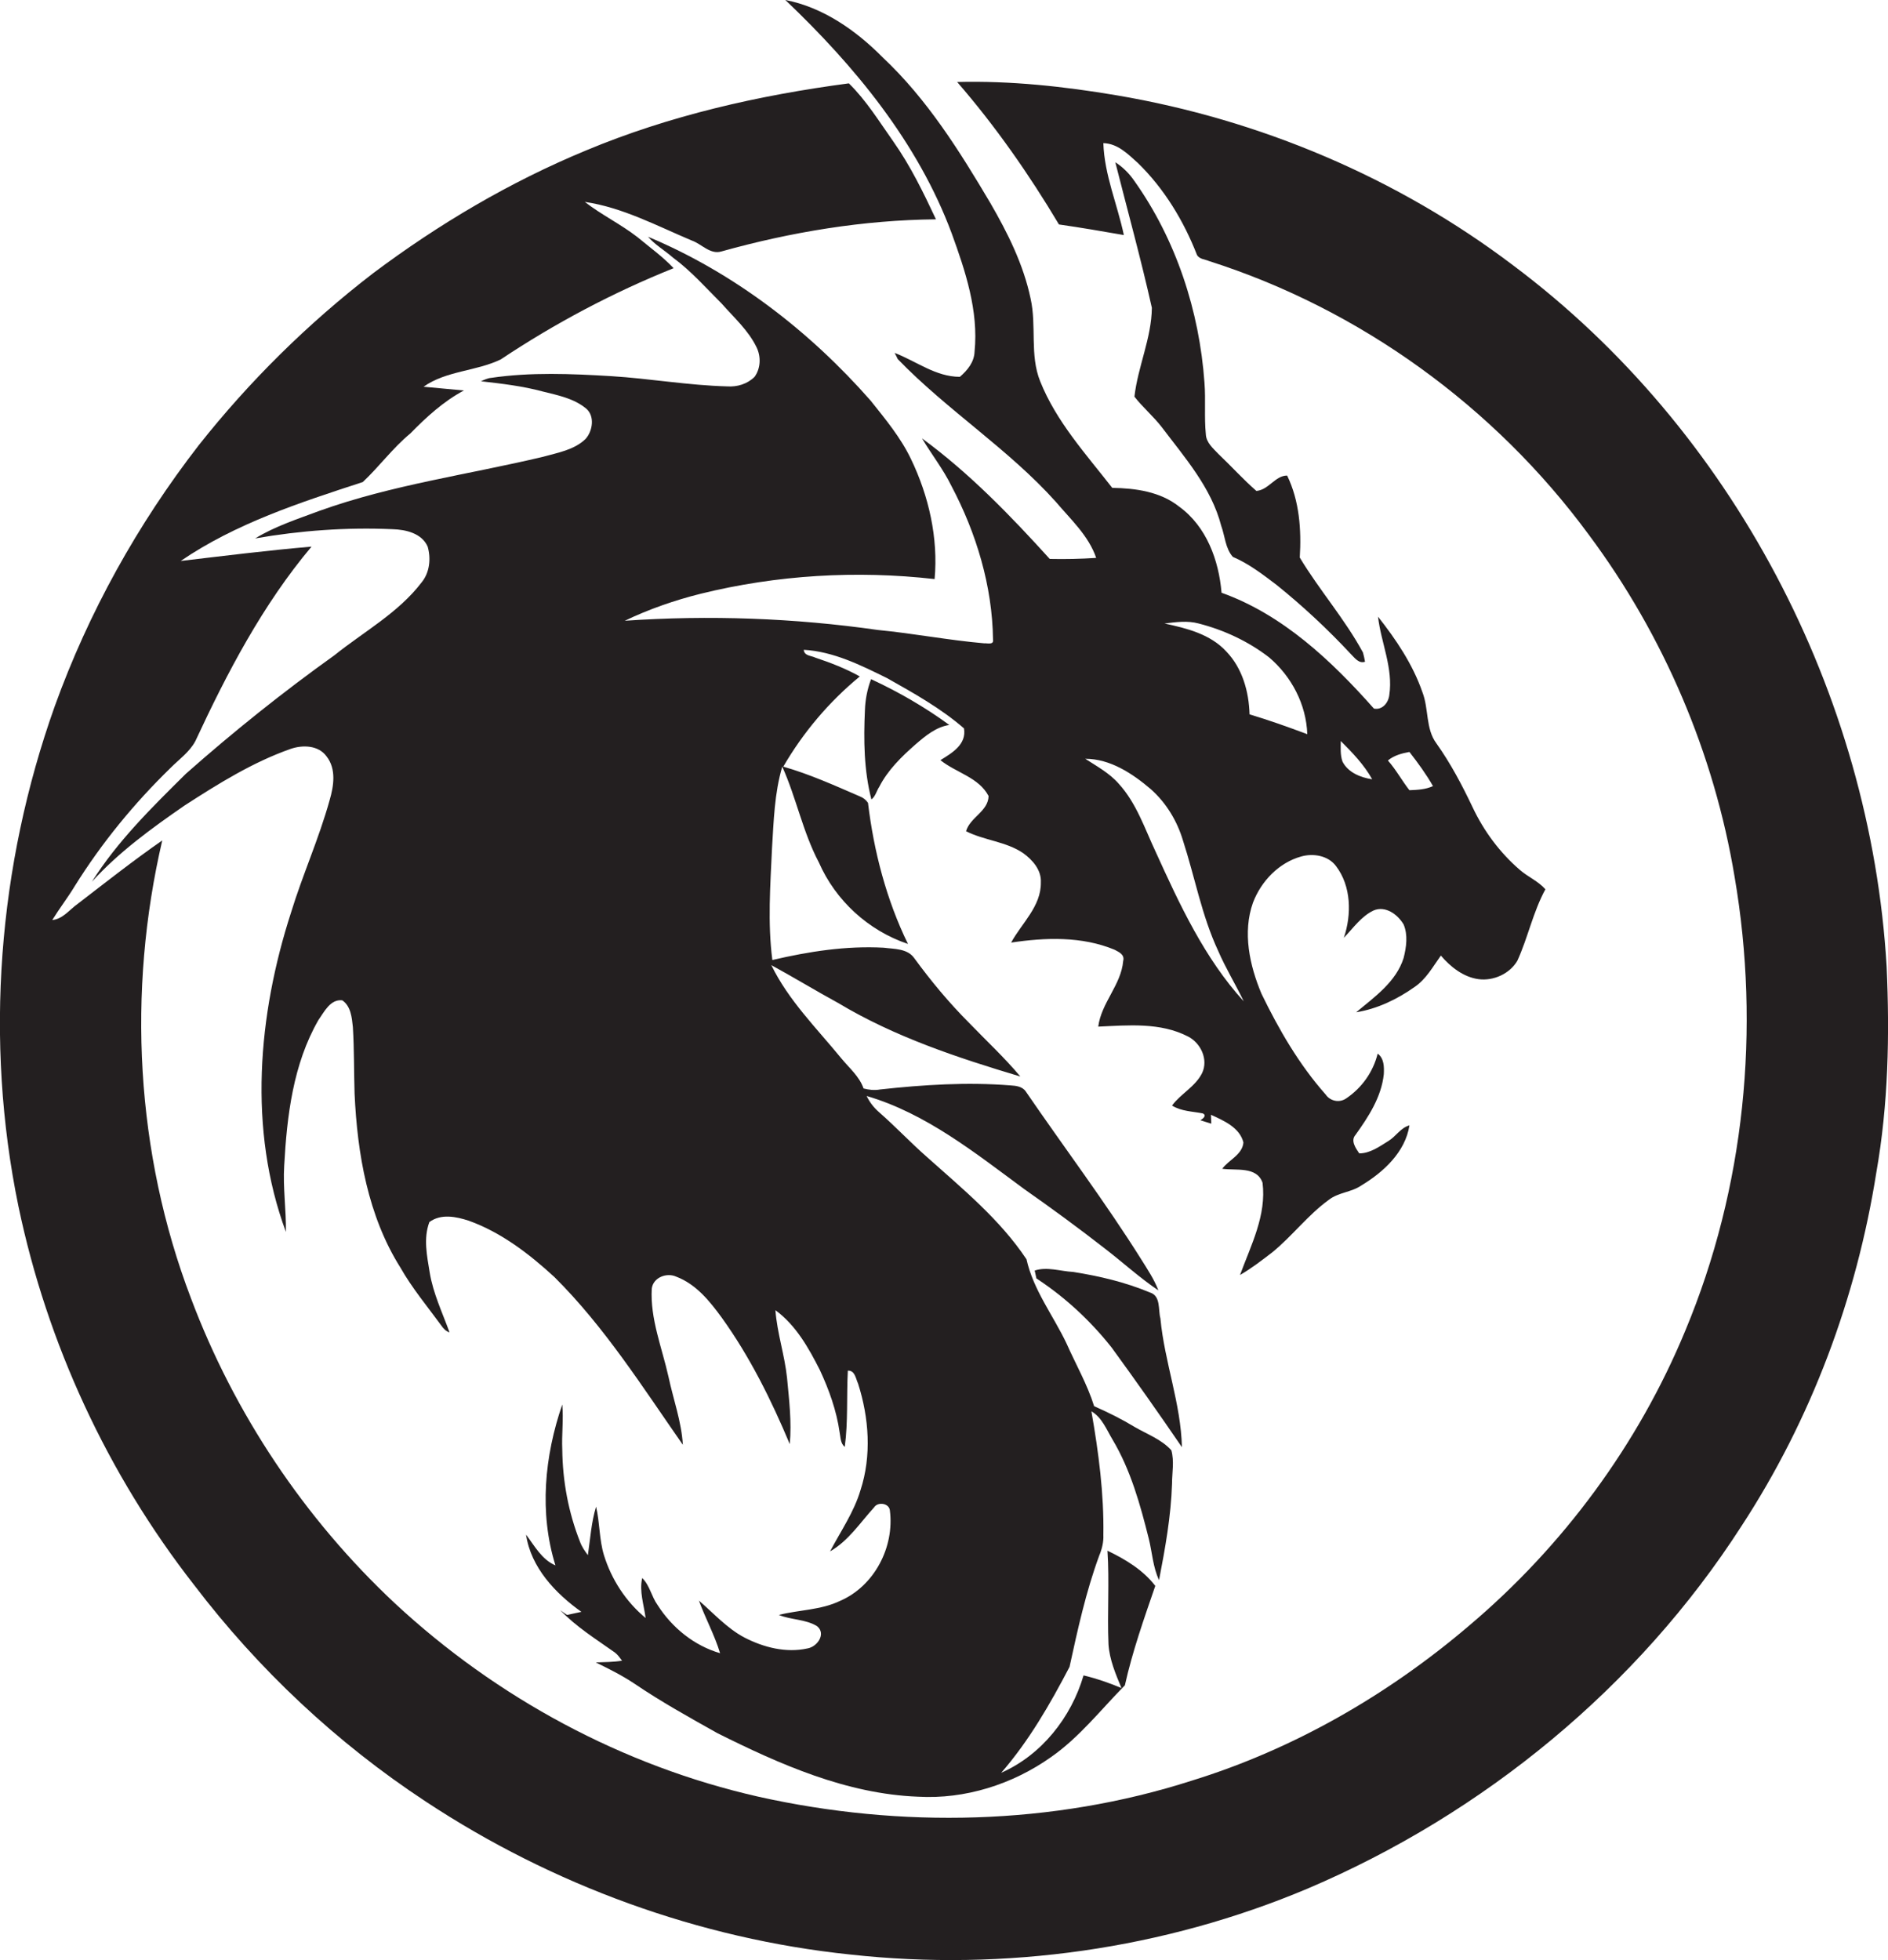 <?xml version="1.0" encoding="utf-8"?>
<!-- Generator: Adobe Illustrator 19.2.0, SVG Export Plug-In . SVG Version: 6.00 Build 0)  -->
<svg version="1.1" id="Layer_1" xmlns="http://www.w3.org/2000/svg" xmlns:xlink="http://www.w3.org/1999/xlink" x="0px" y="0px"
	 viewBox="0 0 552.7 573.7" enable-background="new 0 0 552.7 573.7" xml:space="preserve">
<g>
	<path fill="#231F20" d="M278.6,68.3c4,11,7.9,22.7,6.7,34.6c-0.1,3.1-2.1,5.5-4.3,7.4c-7.1,0-12.8-4.6-19.1-7
		c0.2,0.4,0.7,1.3,0.9,1.8c14.5,15,32.4,26.3,46.3,41.8c4.3,5.1,9.6,9.9,11.8,16.4c-4.5,0.3-9,0.4-13.6,0.3
		c-11.5-12.7-23.5-25.1-37.4-35.3c2.8,4.7,6.2,9,8.6,13.9c7.3,13.8,12,29.3,12.2,45c0.3,1.7-1.8,1-2.6,1.1
		c-10.4-0.9-20.7-2.9-31.1-3.9c-24.5-3.5-49.4-4.4-74.1-2.7c7.1-3.4,14.6-6,22.2-7.9c22.3-5.5,45.6-6.9,68.5-4.3
		c1.1-12-1.7-24.3-6.9-35.1c-3-6.3-7.5-11.7-11.8-17.1c-17.9-20.4-40.1-37.5-65.2-48c2.1,2.4,4.9,4,7.3,6.1
		c5.3,3.9,9.7,8.9,14.3,13.5c3.6,4.1,7.8,7.8,10.2,12.8c1.3,2.7,1.2,6.1-0.6,8.6c-2.1,2.1-5.1,3-8,2.8c-11.4-0.3-22.7-2.3-34-3
		c-11.7-0.7-23.5-1.2-35.1,0.5c-1.1,0.1-2.1,0.6-3,1c6.1,0.7,12.2,1.4,18.1,3c4.4,1.1,9.1,2,12.7,5c2.6,2.2,1.9,6.6-0.2,8.9
		c-3.3,3.2-8.1,4-12.4,5.2c-21.8,5.2-44.2,8.2-65.4,15.8c-6.4,2.4-13,4.5-18.9,8.1c13.2-2.3,26.7-3.3,40.2-2.7
		c3.9,0.1,8.6,1.2,10.3,5.1c1,3.5,0.6,7.6-1.8,10.5c-6.8,8.9-16.9,14.4-25.5,21.3c-15.1,10.8-29.6,22.4-43.5,34.7
		c-9.9,9.8-20,19.7-27.5,31.6c7.9-8.7,17.4-15.6,27.1-22.3c9.9-6.4,20-12.7,31.1-16.6c3.5-1.2,8.1-1.1,10.5,2.2
		c2.9,3.7,2.1,8.7,0.9,12.8c-3.1,11.2-7.9,21.8-11.3,32.9c-9.7,30-12.6,63.5-1.5,93.5c0.1-6.5-0.9-12.9-0.5-19.4
		c0.8-14.6,2.6-29.7,10-42.6c1.7-2.4,3.5-6.2,7-5.8c2.5,1.7,2.8,5,3.1,7.8c0.4,6.5,0.3,13,0.5,19.5c0.8,17.6,3.9,35.8,13.4,50.9
		c3.4,6,7.9,11.4,12,17c0.6,0.9,1.4,1.7,2.4,2c-2.1-5.8-4.8-11.4-5.8-17.5c-0.8-4.9-1.9-10-0.1-14.8c3.4-2.5,7.8-1.6,11.5-0.4
		c9.5,3.4,17.7,9.7,25.1,16.5c14.7,14.6,25.8,32.2,37.6,49.1c-0.4-6.8-2.8-13.3-4.2-19.9c-1.9-8.5-5.4-17-4.9-25.8
		c0.4-3.3,4.4-4.8,7.2-3.5c5.8,2.2,9.8,7.2,13.3,12c8.2,11.4,14.5,24.1,19.9,37c0.6-6.5-0.2-13-0.8-19.4c-0.7-6.7-2.9-13.1-3.4-19.8
		c6,4.4,9.7,11,13,17.5c2.7,5.8,4.9,11.9,5.8,18.3c0.3,1.4,0.2,3.2,1.5,4.2c1-7.4,0.5-14.8,0.9-22.3c2.1-0.1,2.3,2.3,3,3.8
		c3.2,10,4,21.1,0.7,31.2c-1.9,6.4-5.8,12-8.9,17.9c5.4-3.1,8.8-8.4,12.9-12.9c1.1-1.7,4.4-1.2,4.6,0.9c1.4,10.8-4.6,22.2-14.6,26.5
		c-5.6,2.7-12,2.6-17.9,4.1c3.6,1.5,7.8,1.2,11.2,3.3c2.7,2.2,0.1,6-2.8,6.5c-6.3,1.4-12.9-0.3-18.5-3.2c-5.1-2.7-9-7.1-13.3-10.8
		c1.9,5.2,4.6,10.1,6.2,15.4c-7.6-2.2-14.1-7.5-18.3-14.1c-1.8-2.5-2.3-5.8-4.5-7.9c-0.9,3.9,0.5,7.8,1,11.7
		c-5.8-4.8-10-11.3-12.2-18.4c-1.4-4.6-1.2-9.5-2.3-14.2c-1.4,4.6-1.7,9.4-2.4,14.2c-0.9-1.2-1.8-2.5-2.3-3.9
		c-3.4-8.6-5.1-17.8-5.2-27c-0.2-4.4,0.4-8.8,0-13.2c-5.2,15.1-6.8,31.7-2,47.1c-4-1.7-6.1-5.7-8.6-9c1.4,9.6,8.6,17.2,16.2,22.6
		c-1.4,0.3-2.8,0.6-4.2,0.9c-0.5-0.3-1.5-1-2-1.4c4.7,4.9,10.5,8.5,16,12.4c0.9,0.7,1.5,1.6,2.1,2.4c-2.5,0.4-5.1,0.4-7.7,0.5
		c3.9,1.9,7.7,3.8,11.3,6.2c7.8,5.3,16.1,9.9,24.3,14.5c18.4,9.2,37.9,17.8,58.7,18.6c13.8,0.8,27.7-3.6,39-11.6
		c8.3-5.8,14.5-13.8,21.6-21c2.2-9.9,5.6-19.5,8.9-29.1c-3.6-4.7-8.8-7.8-14-10.3c0.6,9.1-0.1,18.3,0.3,27.4
		c0.3,4.5,2.1,8.7,3.8,12.8c-3.6-1.5-7.3-2.8-11.1-3.7c-3.6,12.3-12.3,23.3-24.1,28.5c8.1-9.3,14.3-20.1,20-31
		c2.4-11,4.8-22,8.7-32.6c0.8-1.9,1.3-4,1.2-6c0.2-12.1-1.4-24.2-3.5-36.2c3.1,1.8,4.4,5.3,6.2,8.3c5.3,8.9,8.1,19,10.6,29
		c1,4,1.2,8.3,3,12.1c1.8-9.3,3.5-18.7,3.8-28.2c0-3.2,0.7-6.6-0.2-9.8c-2.9-3.2-7.1-4.7-10.7-6.8c-3.8-2.3-7.8-4.3-11.9-6.1
		c-2-6.4-5.4-12.3-8.1-18.4c-3.9-8.2-9.7-15.6-11.7-24.6c-7.8-11.7-18.7-20.6-29.1-29.9c-4.8-4.2-9.2-8.9-14-13.1
		c-1.5-1.3-2.8-2.9-3.7-4.8c17.4,5.1,31.8,16.7,46.2,27.3c8,5.6,15.9,11.4,23.6,17.4c5.2,4,10.1,8.5,15.6,12.2
		c-1.2-3.2-3.1-6-4.9-8.9c-10.6-16.9-22.6-32.8-33.9-49.3c-1-1.5-2.9-1.7-4.5-1.8c-12.7-1-25.5-0.2-38.2,1.2
		c-1.6,0.3-3.3,0.1-4.8-0.3c-1.2-3.5-4.2-6-6.5-8.8c-7.2-8.8-15.5-17-20.5-27.3c6.6,3.6,13,7.5,19.6,11.1
		c16.5,9.9,34.9,16,53.3,21.5c-4.7-5.6-10-10.5-15-15.7c-5.9-5.9-11.2-12.3-16.1-19c-2-2.8-5.9-2.6-8.9-3c-11-0.6-21.9,1.1-32.6,3.6
		c-1.4-10.8-0.6-21.8-0.1-32.7c0.5-8,0.7-16.1,3-23.9c4.1,9.1,6,19.1,10.7,28c4.9,11.2,14.5,20,26.1,23.9
		c-6.3-12.9-10-27.1-11.7-41.3c-0.6-0.9-1.4-1.5-2.4-1.9c-7.4-3.2-14.7-6.5-22.4-8.7c5.8-10,13.4-19,22.4-26.4
		c-4.1-2.3-8.5-4-13-5.5c-1.2-0.6-3.3-0.5-3.4-2.3c8.7,0.5,16.7,4.5,24.4,8.3c7.8,4.4,15.7,8.8,22.5,14.7c0.8,4.7-3.5,7.2-6.9,9.3
		c4.6,3.7,11.2,5,14.1,10.5c-0.1,4.5-5.4,6.2-6.6,10.3c5.3,2.7,11.7,3,16.7,6.4c2.8,2,5.4,5,5.2,8.6c0.1,7-5.6,11.9-8.7,17.6
		c10-1.5,20.7-1.9,30.3,2.1c1.3,0.7,3,1.4,2.5,3.3c-0.6,7-6.4,12.2-7.3,19.2c8.8-0.4,18.2-1.3,26.3,2.9c3.7,1.9,6,6.7,4.1,10.7
		c-2,4-6.2,6-8.8,9.5c2.7,1.7,6,1.7,9,2.3c1.3,0.6,0,1.6-0.7,2c1,0.3,2.1,0.7,3.2,1c0-0.7-0.1-2-0.1-2.6c3.7,1.7,8.4,3.7,9.5,8.1
		c-0.3,3.6-4.3,5.1-6.2,7.7c4,0.6,10.1-0.8,11.8,4.1c1.2,9.5-3.4,18.3-6.6,27c3.3-1.9,6.4-4.3,9.4-6.6c5.9-4.8,10.5-11,16.6-15.4
		c2.8-2.2,6.6-2.2,9.5-4.2c6.5-3.9,12.9-9.8,14.1-17.6c-2.6,0.7-4,3.3-6.2,4.6c-2.6,1.6-5.3,3.6-8.5,3.6c-1-1.5-2.6-3.7-1.1-5.4
		c3.8-5.3,7.6-11.1,8.3-17.8c0.1-2.1,0.1-4.6-1.8-6c-1.3,5.3-4.6,10-9.2,13.1c-2,1.4-4.7,0.8-6-1.1c-7.8-8.8-13.7-19-18.8-29.5
		c-3.5-8.3-5.6-18-2.5-26.7c2.4-6.3,7.6-11.7,14.1-13.5c3.5-1,7.9-0.3,10.2,2.8c4.5,5.9,4.6,14.2,2.3,21c2.7-2.8,5.1-6.3,8.7-8
		c3.5-1.5,7.1,1.2,8.8,4.1c1.3,3.1,0.8,6.6,0,9.8c-2.2,7-8.5,11.4-13.9,15.9c6.2-1,12-3.8,17.1-7.4c3.4-2.3,5.4-6,7.7-9.2
		c2.8,3.3,6.6,6.3,11,6.9c4.4,0.6,9.2-1.6,11.4-5.4c3.1-6.8,4.6-14.3,8.2-20.9c-2.1-2.4-5.1-3.6-7.5-5.7c-5.8-5-10.5-11.3-13.8-18.3
		c-3.1-6.5-6.4-12.8-10.6-18.7c-3.2-4.3-2.2-10.1-4.1-15c-2.8-8.1-7.7-15.4-13-22.1c0.9,7.7,4.5,15.1,3.3,23
		c-0.3,2.3-2.1,4.4-4.5,3.9c-12.4-14-26.7-27.5-44.6-33.9c-0.8-9.5-4.4-19.4-12.4-25.2c-5.5-4.4-12.8-5.4-19.6-5.5
		c-7.7-9.9-16.4-19.4-21.1-31.2c-3.1-7.7-1-16.2-2.8-24.2c-2.1-10-6.7-19.2-11.8-28c-9-15.2-18.5-30.4-31.5-42.6
		C250.5,8.8,240.8,2.1,229.9,0C250.2,19.3,268.7,41.7,278.6,68.3z M412.6,220.1c2.5,3.2,4.9,6.5,6.9,10c-2.2,1-4.5,1.1-6.9,1.2
		c-2.2-2.8-3.9-6-6.3-8.7C408.1,221.1,410.4,220.5,412.6,220.1z M392.5,216.9c3.4,3.4,6.8,6.9,9.2,11.2c-3.4-0.5-7.1-2-8.7-5.2
		C392.3,220.9,392.5,218.8,392.5,216.9z M350.9,182.5c7.4,1.9,14.5,5.2,20.6,9.9c6.6,5.6,10.9,13.8,11.2,22.5
		c-5.6-2.1-11.2-4.1-16.9-5.8c-0.2-6.7-2.1-13.5-6.8-18.4c-4.7-5.1-11.6-6.8-18.1-8.2C344.2,182.1,347.6,181.6,350.9,182.5z
		 M336.9,231c4.5,4,7.7,9.3,9.4,15c3.5,10.8,5.5,22,10.3,32.3c2.2,5.1,5.1,9.8,7.5,14.8c-11.5-12.6-18.8-28.4-25.8-43.8
		c-3.2-6.8-5.6-14.2-10.8-19.9c-2.7-3.1-6.4-5.1-9.8-7.3C325,222.1,331.5,226.4,336.9,231z"/>
	<path fill="#231F20" d="M552.3,282.9c-4.7-79.8-45.2-157.2-109.3-205.2C409.1,52,368.8,35,326.9,27.9c-15.4-2.6-31-4.3-46.7-3.9
		c11.2,12.9,21.1,27.1,29.8,41.7c6.3,0.9,12.7,2,19,3.1c-1.9-9-5.7-17.6-6-26.9c4.2,0.1,7.2,3.2,10.1,5.8
		c7.7,7.5,13.4,16.9,17.3,26.9c0.7,1.3,2.4,1.3,3.5,1.8c44.3,14.1,83.7,42.7,111.2,80.1c21.9,29.4,36.7,64,42.7,100.2
		c7.6,44.4,3,91-14.4,132.7c-13.8,33.4-35.8,63.2-63.4,86.5c-23.7,20.2-51.3,36.1-81.1,45.3c-40.8,13.1-85.2,14-126.9,4.7
		c-39.7-9-76.6-28.9-106.4-56.6c-26.4-24.7-47-55.5-59.7-89.3c-16.2-42.5-18.7-89.8-8.4-134c-8.5,5.9-16.6,12.3-24.8,18.6
		c-2.4,1.7-4.3,4.4-7.4,4.7c2.1-3.4,4.5-6.5,6.5-9.8c7.9-12.7,17.5-24.4,28.2-34.8c2.5-2.5,5.5-4.6,7.2-7.8
		c9.3-20,19.7-39.9,34-56.9c-12.8,1.1-25.6,2.7-38.3,4.2c16.1-11,34.9-17.1,53.3-23.1c4.8-4.5,8.8-10,13.9-14.2
		c4.7-4.8,9.7-9.4,15.7-12.6c-3.9-0.4-7.9-0.7-11.8-1.1c6.6-4.7,15.4-4.5,22.6-8c15.9-10.6,32.9-19.6,50.6-26.7
		c-3.2-3.4-7-6.1-10.6-9.1c-4.9-3.8-10.5-6.5-15.4-10.3c11,1.6,21.1,7,31.3,11.3c2.9,1,5.4,4.2,8.7,3.2c20.4-5.7,41.6-9.2,62.8-9.4
		c-3.7-7.9-7.5-15.7-12.5-22.8c-4.1-5.8-7.9-12-13-17c-26.4,3.5-52.5,9.4-77.1,19.7c-22.2,9.2-43,21.5-62.2,35.9
		C90.1,94.7,73,111.6,58.2,130.3c-17.9,23.1-32.3,49-42.2,76.5C-0.6,253.4-4.6,304.6,5.4,353.1c8.4,40.2,26.1,78.4,51.4,110.8
		c18.8,24.7,41.8,46.3,67.8,63.4c37.1,24.5,80.1,40.2,124.3,44.8c45.3,5,91.9-1.6,133.9-19.3c51.5-21.9,96.7-59,127-106.1
		c20.4-31.2,33.7-66.8,39.5-103.6C552.8,323.2,553.2,303,552.3,282.9z"/>
	<path fill="#231F20" d="M340,124.9c6.8,9,14.6,17.8,17.5,29c1.1,3,1.2,6.6,3.4,9.1c4.7,2,8.7,5.1,12.8,8.2c7.7,6.2,15,13,21.8,20.3
		c1.1,1.1,2.3,2.8,4.1,2.2c-0.1-0.7-0.4-2-0.6-2.7c-5.3-9.8-12.8-18.3-18.5-27.8c0.5-8.1-0.1-16.6-3.7-24c-3.5,0-5.4,4.2-9,4.5
		c-3.9-3.4-7.3-7.2-11-10.7c-1.6-1.7-3.7-3.4-3.8-5.9c-0.5-5,0-10.1-0.4-15.1c-1.5-21-8.3-41.8-20.5-59c-1.5-2.2-3.4-4.1-5.6-5.5
		c3.6,14.2,7.5,28.3,10.7,42.6c-0.1,8.9-4.1,17.2-5.1,26C334.4,119.1,337.5,121.7,340,124.9z"/>
	<path fill="#231F20" d="M253.2,207.9c-0.4,8.7-0.3,17.6,1.9,26.1c1.2-0.9,1.5-2.5,2.3-3.7c2.5-4.9,6.5-8.8,10.6-12.4
		c2.9-2.5,6-5.1,9.9-5.7c-7.1-5.2-14.9-9.7-22.9-13.4C253.9,201.7,253.3,204.8,253.2,207.9z"/>
	<path fill="#231F20" d="M336.6,378.3c-7.2-3-14.8-4.8-22.5-6c-3.7-0.2-7.6-1.6-11.2-0.4c0.1,0.6,0.4,1.7,0.5,2.3l0.6,0.4
		c8.1,5.4,15.3,12.1,21.4,19.8c7,9.6,13.9,19.4,20.6,29.2c-0.3-12.8-5.1-24.9-6.3-37.7C339,383.4,339.9,379.3,336.6,378.3z"/>
</g>
</svg>
